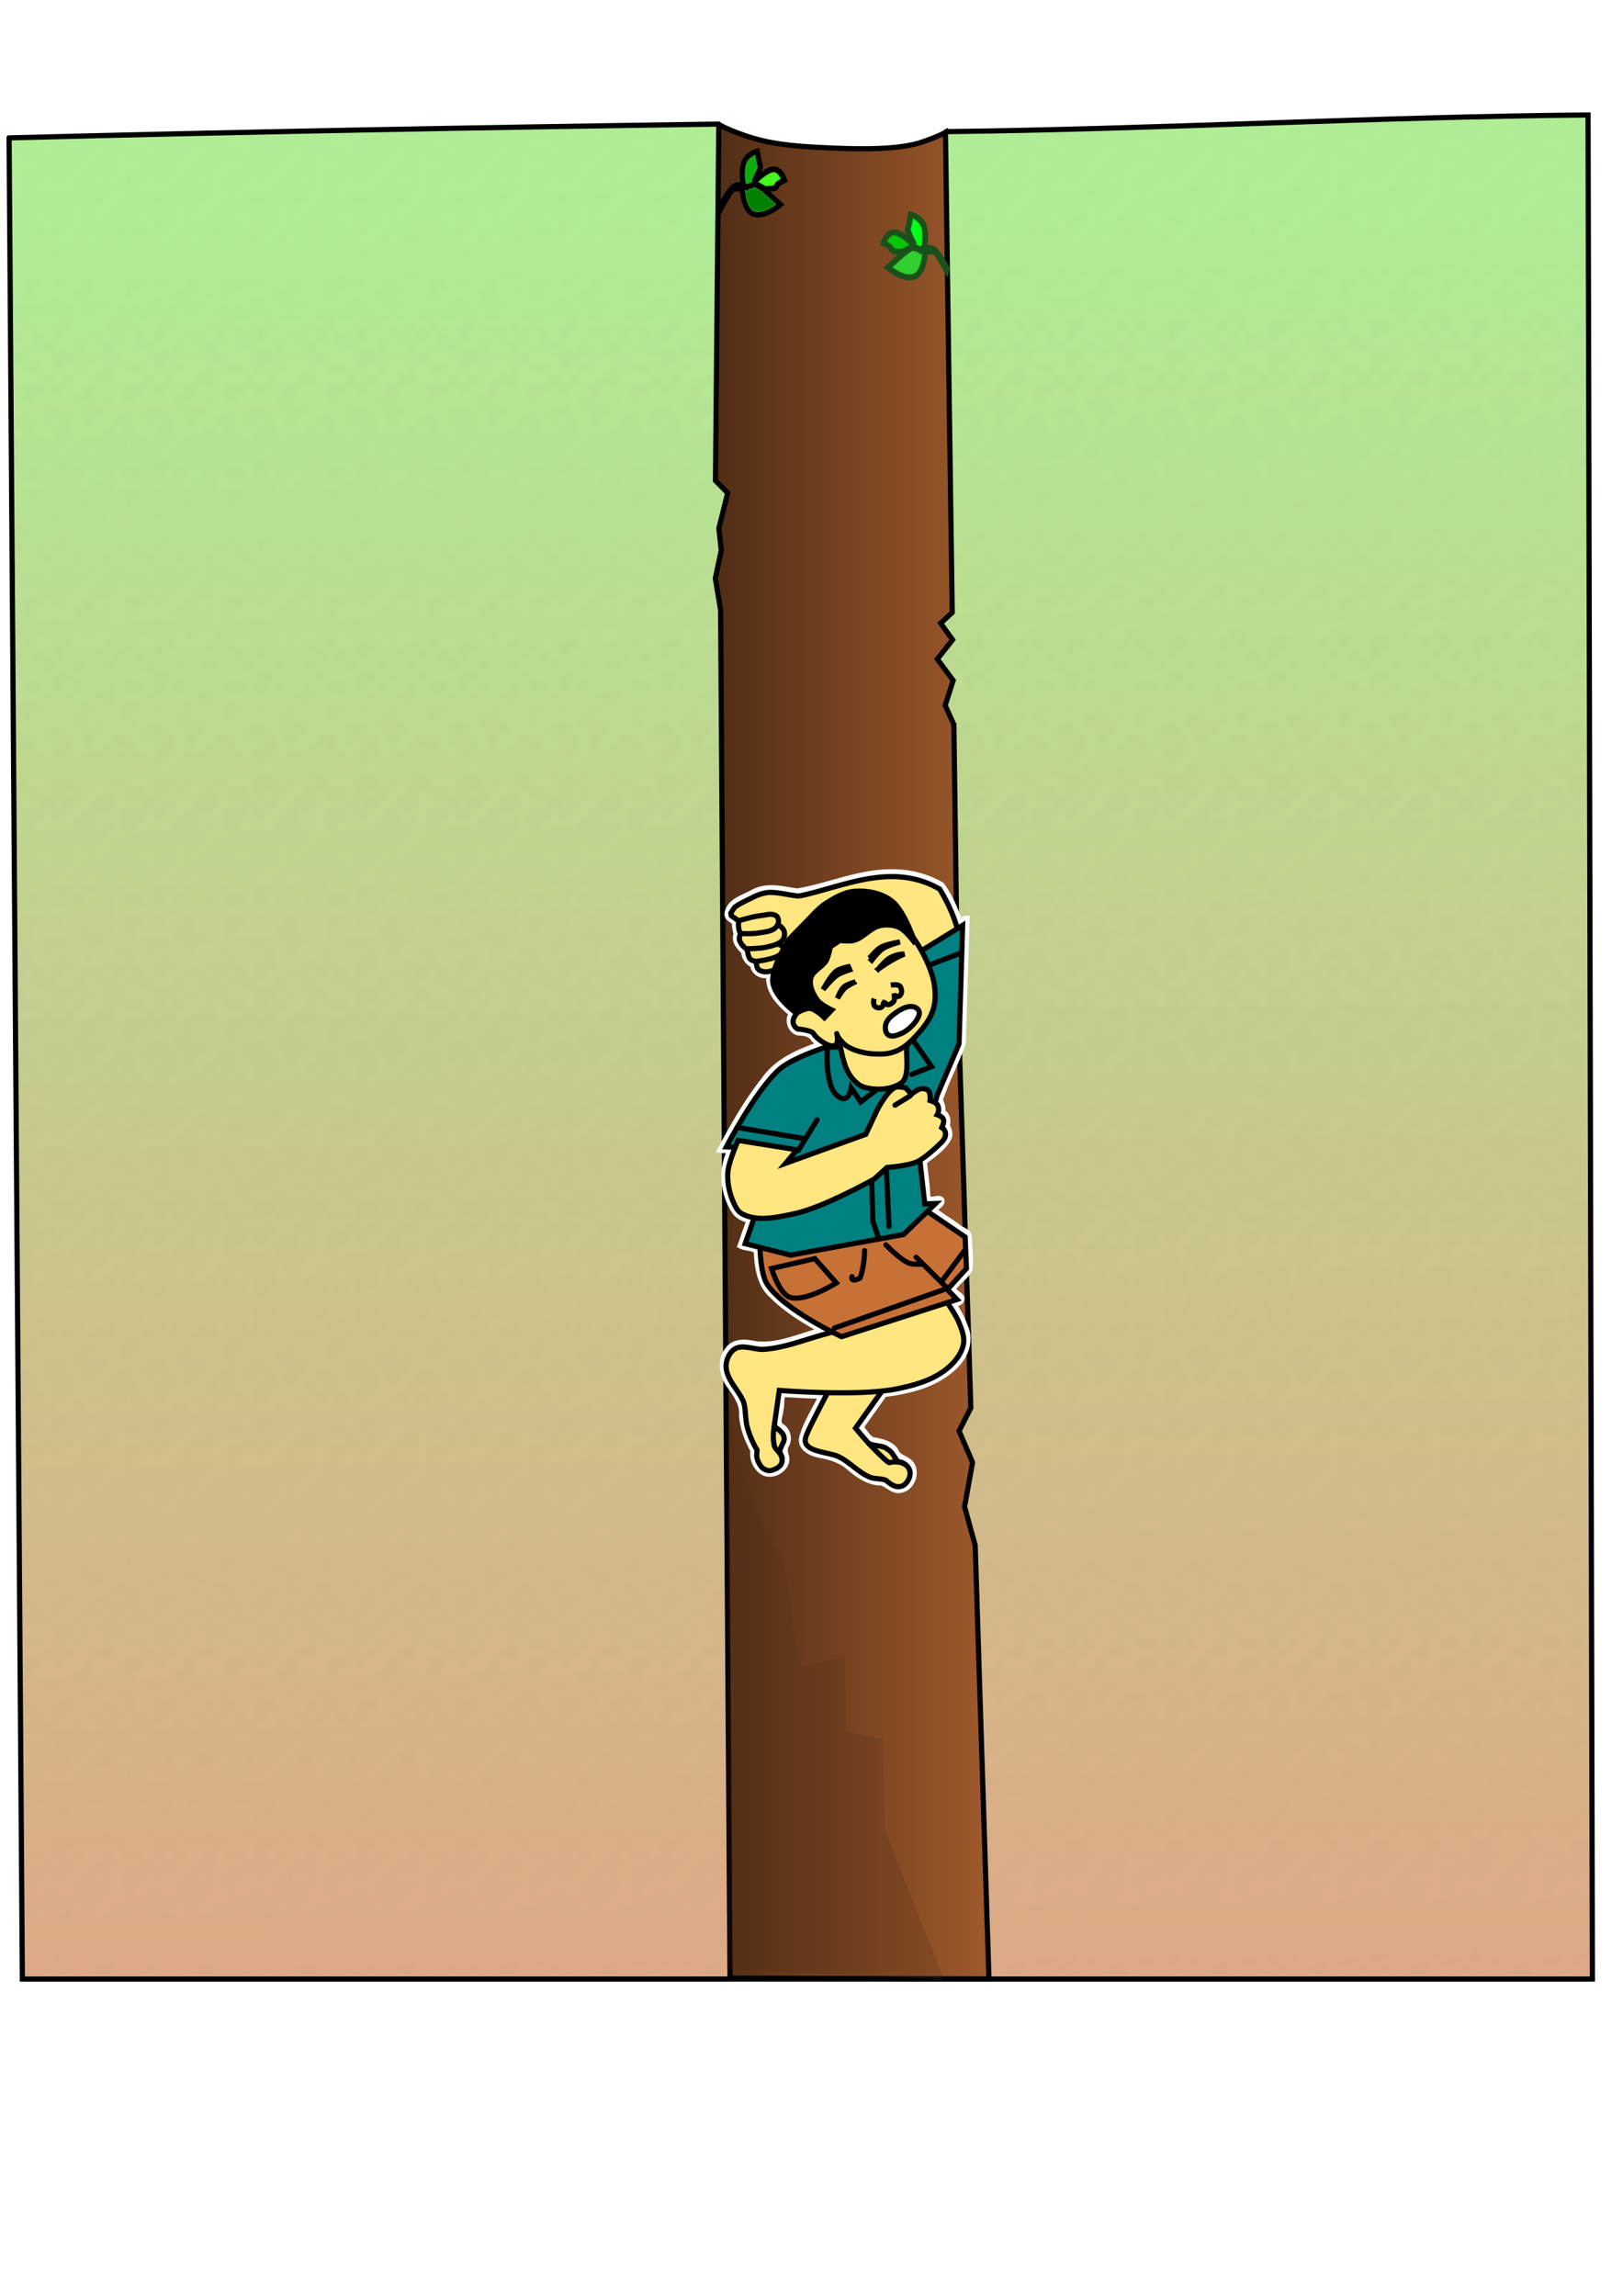 <?xml version="1.0" encoding="UTF-8"?>
<svg width="210mm" height="297mm" version="1.1" viewBox="0 0 744.09 1052.4" xmlns="http://www.w3.org/2000/svg" xmlns:osb="http://www.openswatchbook.org/uri/2009/osb" xmlns:xlink="http://www.w3.org/1999/xlink">
<defs>
<pattern id="a" xlink:href="#e" patternTransform="matrix(4.642 0 0 4.867 5.673 -164.66)"/>
<linearGradient id="d" x1="742.62" x2="952.79" y1="1534.9" y2="1534.9" gradientTransform="matrix(.464 .019 -.018 .486 30.126 -180.02)" gradientUnits="userSpaceOnUse">
<stop stop-color="#c87137" offset="0"/>
</linearGradient>
<linearGradient id="c" x1="691.69" x2="967.04" y1="1328.1" y2="1328.1" gradientTransform="matrix(.464 0 0 .487 5.673 -164.66)" gradientUnits="userSpaceOnUse">
<stop stop-color="#502d16" offset="0"/>
<stop stop-color="#a05a2c" offset="1"/>
</linearGradient>
<pattern id="e" width="10" height="10" patternTransform="translate(0) scale(10)" patternUnits="userSpaceOnUse">
<circle cx="2.567" cy=".81" r=".15"/>
<circle cx="3.048" cy="2.33" r=".15"/>
<circle cx="4.418" cy="2.415" r=".15"/>
<circle cx="1.844" cy="3.029" r=".15"/>
<circle cx="6.08" cy="1.363" r=".15"/>
<circle cx="5.819" cy="4.413" r=".15"/>
<circle cx="4.305" cy="4.048" r=".15"/>
<circle cx="5.541" cy="3.045" r=".15"/>
<circle cx="4.785" cy="5.527" r=".15"/>
<circle cx="2.667" cy="5.184" r=".15"/>
<circle cx="7.965" cy="1.448" r=".15"/>
<circle cx="7.047" cy="5.049" r=".15"/>
<circle cx="4.34" cy=".895" r=".15"/>
<circle cx="7.125" cy=".34" r=".15"/>
<circle cx="9.553" cy="1.049" r=".15"/>
<circle cx="7.006" cy="2.689" r=".15"/>
<circle cx="8.909" cy="2.689" r=".15"/>
<circle cx="9.315" cy="4.407" r=".15"/>
<circle cx="7.82" cy="3.87" r=".15"/>
<circle cx="8.27" cy="5.948" r=".15"/>
<circle cx="7.973" cy="7.428" r=".15"/>
<circle cx="9.342" cy="8.072" r=".15"/>
<circle cx="8.206" cy="9.315" r=".15"/>
<circle cx="9.682" cy="9.475" r=".15"/>
<circle cx="9.688" cy="6.186" r=".15"/>
<circle cx="3.379" cy="6.296" r=".15"/>
<circle cx="2.871" cy="8.204" r=".15"/>
<circle cx="4.59" cy="8.719" r=".15"/>
<circle cx="3.181" cy="9.671" r=".15"/>
<circle cx="5.734" cy="7.315" r=".15"/>
<circle cx="6.707" cy="6.513" r=".15"/>
<circle cx="5.73" cy="9.67" r=".15"/>
<circle cx="6.535" cy="8.373" r=".15"/>
<circle cx="4.37" cy="7.154" r=".15"/>
<circle cx=".622" cy="7.25" r=".15"/>
<circle cx=".831" cy="5.679" r=".15"/>
<circle cx="1.257" cy="8.519" r=".15"/>
<circle cx="1.989" cy="6.877" r=".15"/>
<circle cx=".374" cy="3.181" r=".15"/>
<circle cx="1.166" cy="1.664" r=".15"/>
<circle cx="1.151" cy=".093" r=".15"/>
<circle cx="1.151" cy="10.093" r=".15"/>
<circle cx="1.302" cy="4.451" r=".15"/>
<circle cx="3.047" cy="3.763" r=".15"/>
</pattern>
<linearGradient id="b" x1="812.18" x2="827.1" y1="506.35" y2="2194.9" gradientTransform="matrix(.464 0 0 .487 5.673 -164.66)" gradientUnits="userSpaceOnUse">
<stop stop-color="#b0ee96" offset="0"/>
<stop stop-color="#deaa87" offset="1"/>
</linearGradient>
</defs>
<path d="m4.148 63.211 6.086 843.98h719.84l-1.992-854.48c-98.014 0.828-196.39 6.483-294.26 7.625-18.191 30.389-66.865 20.439-104.46-3.453-108.68 1.53-217.14 3.523-325.21 6.325z" fill="url(#b)" stroke="#000" stroke-linecap="round" stroke-width="2.377"/>
<path d="m4.148 63.211 6.086 843.98h719.84l-1.992-854.48c-98.014 0.828-196.39 6.483-294.26 7.625-18.191 30.389-66.865 20.439-104.46-3.453-108.68 1.53-217.14 3.523-325.21 6.325z" fill="url(#a)" opacity=".329"/>
<path d="m329.54 57.139-1.528 163.16 5.604 5.731-4.036 16.086 1.099 10.146-2.722 12.84 2.414 14.501 4.322 627.21 118.71 0.332-6.31-198.72-4.869-17.769 3.661-20.273-6.181-14.421 5.387-10.579-6.13-193.06-1.644-120.17-3.987-8.806 3.668-11.43-7.269-9.775 7.008-8.882-5.484-7.571 5.31-4.908-3.1-220.11s-2.628 1.638-10.398 4.348c-10.934 3.814-29.437 3.368-41.763 2.829-8.333-0.364-21.104-0.863-31.543-3.329-11.447-2.705-20.214-7.381-20.214-7.381z" fill="url(#c)" stroke="#000" stroke-width="2.377"/>
<path d="m408.2 399.64c-14.688 0.024-28.431 6.484-42.736 8.817-6.845-1.041-14.473-3.151-20.864 0.837-4.14 2.153-10.09 3.754-11.239 9.181-0.487 2.49 2.235 3.164 3.453 4.55-0.258 1.79 0.385 3.52 0.707 5.254-1.297 3.161 1.366 6.094 3.404 8.013 0.199 2.592 1.802 5.131 4.07 5.989 0.432 3.363 3.669 5.371 6.716 4.848 1.645-0.577 0.334 1.864 0.812 2.811 0.83 6.348 5.707 10.949 10.214 14.755-2.344 3.503 0.185 9.181 4.47 8.881 2.351 0.074 4.733 0.848 5.931 3.101 0.801 0.784 1.749 1.42 2.638 2.047-9.481 3.293-19.48 7.423-25.566 16.196-7.924 9.921-14.231 21.104-20.231 32.371 1.439 0.272 3.406-0.149 4.6 0.281-4.424 8.701-3.182 20.001 2.203 27.934 1.583 2.323 4.333 3.34 6.721 4.036-1.682 3.713-2.767 7.734-4.213 11.57 2.338 1.233 5.183 0.817 7.428 2.224 0.329 7.4 1.418 15.774 7.307 20.723 6.54 6.565 14.462 11.341 22.426 15.732-9.804 2.583-19.591 7.355-29.903 6.214-4.307-0.979-9.947-1.615-12.921 2.604-4.047 4.934-2.676 12.455 1.113 17.091 2.708 3.857 5.744 8.056 5.271 13.145 0.323 5.758 2.573 11.218 5.202 16.144-0.946 5.348 3.516 11.988 9.069 10.656 3.596-0.656 7.552-4.326 6.166-8.466-0.619-1.778-0.739-3.556 0.386-5.089 1.369-3.036 0.214-6.8-2.602-8.423-2.373-1.845-0.103-5.046-0.287-7.469 1.004-2.134-0.547-7.586 2.623-6.906 5.287 0.338 10.58 0.579 15.874 0.723-3.126 6.516-7.418 12.674-9.065 19.828 0.032 4.758 5.124 6.701 8.867 7.354 5.075 0.939 9.94 2.541 13.789 6.278 4.088 3.363 8.862 6.443 14.246 6.288 2.989 1.188 5.583 4.418 9.123 3.284 5.389-1.157 8.026-9.729 3.212-13.275-1.965-1.637-4.962-1.953-5.839-4.774-2.503-3.685-7.022-4.381-10.917-5.122-2.245-1.269-3.356-3.792-5.105-5.625 3.562-5.001 7.124-10.002 10.686-15.002 12.238-1.646 25.566-4.69 34.166-14.729 3.818-4.406 5.534-11.097 2.895-16.607-1.234-3.549-3.054-6.844-5.112-9.933 1.584-0.194 4.637-1.456 3.269-3.604-1.019-1.558-4.862-2.48-2.778-4.78 2.216-2.622 5.28-4.607 6.837-7.789 0.618-4.831-0.352-9.871-0.295-14.774 0.033-2.805-3.909-3.223-5.525-5.037-3.466-2.45-7.449-4.856-10.599-7.332 1.049-1.402 4.249-2.478 3.44-4.726-1.752-1.709-5.056 1.239-6.395-1.257-0.084-5.358-1.081-10.721-1.553-16.081 4.145-3.197 8.924-6.255 11.412-11.127 0.66-1.91-0.115-4.019-0.966-5.6 0.863-2.213 0.075-5.11-2.039-6.193 0.306-1.887-0.289-3.923-1.165-5.378 2.93-8.914 7.424-17.175 10.584-25.971 0.583-19.167 1.166-38.334 1.749-57.502-1.201-0.109-2.66 1.681-3.357 1.516-2.09-5.887-4.532-11.833-8.252-16.766-7.156-4.156-15.398-6.104-23.556-5.941zm-25.948 30.979c2.673 2.356-2.796 2.011 0 0zm-26.291 217.65c-0.184 2.094-2.906-0.671-7e-3 -0.02l7e-3 0.02z" fill="#ffe680" stroke="#fcfcfc" stroke-width="2.377"/>
<path d="m381.39 634.69s-7.874 14.681-10.918 21.403c-1.075 2.374-2.105 4.654-0.38 6.561 2.729 3.019 10.474 3.31 14.113 4.965 5.389 2.451 9.475 7.625 15.016 9.67 1.957 0.722 5.059 0.421 6.967 1.277 2.444 2.1 5.065 4.066 8.282 2.179 2.757-2.295 3.905-6.104 1.405-8.711-1.264-1.292-2.481-1.879-3.997-1.919-1.204-0.977-1.86-2.653-2.686-3.657-0.825-1.004-0.456-0.894-3.045-2.671-1.756-1.205-6.833-0.963-8.165-2.44-3.304-3.663-5.738-6.692-5.738-6.692l15.661-21.986z" fill="#ffe680" stroke="#000" stroke-width="2.377"/>
<path d="m430.99 592.6s6.633 8.617 8.662 13.652c1.264 3.137 2.714 6.651 2.054 9.985-0.896 4.529-4.209 8.462-7.707 11.281-6.577 5.3-15.126 7.615-23.278 9.226-17.507 3.46-53.443 0.63-53.443 0.63l-2.353 16.473s3.837 2.399 4.404 4.453c0.781 2.829-1.294 3.725-1.884 7.279 0.504 1.226 1.179 1.58 1.109 4.072-0.07 2.493-2.874 3.832-4.739 4.355-2.431 0.681-4.551-1.37-4.551-1.37s-2.329-2.741-2.341-5.352c-4e-3 -0.889 0.159-2.607 0.159-2.607s-2.793-4.287-4.516-10.558c-1.022-3.721-0.579-9.133-1.922-12.054-2.499-5.432-7.945-10.133-7.759-16.16 0.092-2.991 1.788-6.395 4.337-7.742 3.619-1.913 9.039 0.705 13.08 0.387 9.553-0.753 17.552-4.101 26.815-6.666 10.003-2.77 29.991-8.384 29.991-8.384z" fill="#ffe680" stroke="#000" stroke-width="2.377"/>
<path d="m348.43 571.98s0.22 11.856 3.197 16.534c7.634 11.995 34.196 24.21 34.196 24.21l52.909-17.026-4.407-4.582 8.755-9.641-0.605-14.427-20.093-13.628s-21.929 11.55-33.741 14.614c-13.068 3.39-40.21 3.946-40.21 3.946z" fill="url(#d)" stroke="#000" stroke-linecap="round" stroke-width="2.377"/>
<path d="m349.21 84.561c-0.927-0.517-1.734-0.988-1.793-1.047-0.22-0.217 2.521-2.569 4.159-3.567 1.195-0.729 2.519-1.246 3.184-1.244 1.15 0.002 2.365 1.06 3.193 2.779l0.284 0.59-0.892 0.523c-1.102 0.646-1.836 1.329-2.132 1.982-0.125 0.276-0.387 0.566-0.587 0.65-0.199 0.083-1.119 0.179-2.046 0.212l-1.685 0.061-1.685-0.94z" fill="#47f81f" stroke="#296121" stroke-linecap="round" stroke-width=".69"/>
<path d="m346.6 97.193c-1.542-0.22-2.562-1.177-3.546-3.33-0.633-1.385-1.142-3.244-1.38-5.041-0.259-1.951-0.211-2.039 0.801-1.498l0.531 0.284-0.132-0.364c-0.171-0.471-0.169-0.487 0.07-0.487 0.111 0 0.869-0.228 1.686-0.507l1.484-0.507 0.878 0.506c1.681 0.969 2.711 1.777 5.792 4.543 1.705 1.531 3.115 2.824 3.133 2.872 0.018 0.049-0.52 0.462-1.195 0.918-2.973 2.008-5.853 2.933-8.122 2.61z" fill="#008000" stroke="#359527" stroke-linecap="round" stroke-width=".69"/>
<path d="m342.01 84.368c-0.168-0.285-0.481-2.316-0.565-3.666-0.099-1.598 0.136-4.081 0.507-5.344 0.288-0.983 1.167-2.321 1.95-2.971 0.555-0.461 2.333-1.529 2.397-1.44 0.021 0.029 0.111 0.497 0.2 1.041 0.089 0.544 0.349 1.791 0.578 2.771l0.416 1.782-0.564 1.385c-0.31 0.762-0.928 2.145-1.371 3.073-0.74 1.548-0.79 1.709-0.597 1.932 0.247 0.286 0.268 0.433 0.063 0.433-0.081 0-0.309 0.117-0.505 0.26-0.197 0.143-0.749 0.372-1.227 0.51-0.478 0.138-0.942 0.28-1.031 0.315-0.089 0.036-0.201-9.74e-4 -0.249-0.082z" fill="#0dac0d" stroke="#359527" stroke-linecap="round" stroke-width=".69"/>
<path d="m348.12 67.812-1.202 0.296s-6.305 1.492-7.415 7.484c-0.666 3.594-0.354 6.149-0.026 7.862-1.056-0.096-2.382 0.033-3.747 0.981-1.63 1.132-3.05 3.381-4.285 5.427-1.235 2.046-2.155 3.871-2.155 3.871l-0.227 0.452 1.299 4.259 1.306-2.43s1.019-1.896 2.168-3.891c0.575-0.998 1.182-2.021 1.7-2.828 0.518-0.807 1.113-1.483 1.002-1.395-0.028 0.022 0.212-0.1 0.577-0.139 0.365-0.039 0.836-0.033 1.286 0.002 0.454 0.036 0.543 0.07 0.854 0.122 0.077 0.981 0.245 2.567 0.819 4.619 0.408 1.459 0.996 2.987 1.908 4.291 0.913 1.304 2.204 2.401 3.887 2.751 3.153 0.656 6.293-0.654 8.664-2.015 2.371-1.362 4.037-2.877 4.037-2.877l1.019-0.926-6.497-5.831c0.187-0.012 0.184 0.009 0.378-0.01 0.689-0.066 1.395-0.169 2.049-0.403 0.327-0.117 0.647-0.261 0.96-0.524 0.312-0.262 0.635-0.713 0.693-1.267-0.018 0.165 7e-3 -0.02 0.263-0.257 0.255-0.237 0.659-0.518 1.072-0.761 0.827-0.486 1.662-0.828 1.662-0.828l1.009-0.408-0.319-1.084s-0.437-1.515-1.404-3.023c-0.967-1.508-2.643-3.213-5.023-3.049-1.943 0.134-3.755 1.307-5.373 2.538 0.133-0.325 0.303-0.687 0.408-0.978 0.138-0.383 0.249-0.724 0.32-1.063 0.036-0.17 0.065-0.336 0.065-0.56-4.5e-4 -0.224 0.013-0.577-0.351-0.99 0.265 0.3 0.107 0.164 0.053-0.004-0.054-0.168-0.127-0.432-0.202-0.743-0.15-0.621-0.316-1.438-0.468-2.24-0.305-1.603-0.554-3.151-0.554-3.151l-0.206-1.278zm-1.829 3.124c0.104 0.612 0.14 0.869 0.313 1.78 0.157 0.824 0.328 1.666 0.495 2.361 0.084 0.347 0.166 0.656 0.254 0.929 0.03 0.093 0.126 0.214 0.149 0.297-0.032 0.139-0.1 0.376-0.209 0.677-0.233 0.647-0.607 1.525-0.997 2.387-0.779 1.724-1.621 3.399-1.621 3.399l0.614 0.468c-0.31 0.049-0.64 0.161-0.914 0.514 0.061-0.078-0.125 0.048-0.188 0.088l-2.157 0.639c-0.079-0.261-1.115-3.751-0.25-8.419 0.558-3.012 3.026-4.473 4.51-5.12zm8.291 7.772c1.254-0.086 2.198 0.817 2.944 1.979 0.326 0.508 0.548 0.999 0.73 1.422-0.35 0.166-0.433 0.174-0.886 0.44-0.501 0.294-1.02 0.638-1.479 1.066-0.384 0.358-0.734 0.828-0.907 1.463-0.021 0.012-0.075 0.051-0.216 0.101-0.335 0.12-0.919 0.226-1.51 0.282-1.072 0.102-1.973 0.066-2.168 0.06l-3.812-2.032c0.432-0.446 0.927-1.001 2.177-2.023 1.676-1.371 3.838-2.67 5.127-2.758zm-8.548 7.076c0.384 0.164 0.893 0.43 1.414 0.747 1.114 0.678 2.149 1.439 2.183 1.464l6.341 5.691c-0.638 0.487-1.512 1.111-2.555 1.71-2.138 1.228-4.854 2.228-7.096 1.762-1.015-0.211-1.793-0.838-2.468-1.803-0.675-0.964-1.192-2.251-1.552-3.536-0.642-2.294-0.761-4.264-0.785-4.716l0.01 0.046s0.097-0.024 0.103-0.025c0.017-0.004 0.269-0.067 0.337-0.081l1.053 0.632-0.26-0.826c0.274-0.067 0.293-0.057 0.616-0.15 0.485-0.139 0.996-0.303 1.467-0.505 0.045-0.019 0.085-0.043 0.129-0.061l0.976-0.289 0.087-0.059z" color="#000000" color-rendering="auto" image-rendering="auto" shape-rendering="auto" solid-color="#000000" style="block-progression:tb;isolation:auto;mix-blend-mode:normal;text-decoration-color:#000000;text-decoration-line:none;text-decoration-style:solid;text-indent:0;text-transform:none;white-space:normal"/>
<path d="m366.41 410.77c-4.439-0.345-8.937-1.685-13.391-1.708-3.165 0.111-6.331 1.404-9.179 2.934-2.354 1.142-4.747 2.247-6.901 3.776-0.682 0.842-1.879 2.791-1.879 2.791l0.215 1.189 3.377 2.4s-0.546 4.052 0.941 5.659c-0.365 1.215-0.936 2.013-0.493 3.294 0.909 2.632 3.071 3.776 3.071 3.776 0.633 0.477 0.54 2.134 1.122 3.65 0.947 2.465 2.865 1.476 3.176 2.535 0.727 0.965 0.074 1.938 1.164 3.187 0.917 1.051 2.817 1.312 4.158 1.211 1.342-0.101 5.632-1.576 6.485-1.958 3.766-1.715 7.573-4.874 9.008-6.398 4.262-4.939 3.154-8.583 7.541-13.4 11.457-2.522 27.097-5.878 35.867-3.12 6.607 2.275 8.31 11.831 11.977 18.026l17.208-8.693c-1.313-7.607-5.221-16.156-9.083-22.377-22.019-12.596-44.123-1.051-64.386 3.226z" fill="#ffe680" stroke="#000" stroke-width="2.377"/>
<path d="m338.68 422.06s3.987-1.147 5.993-1.611c2.775-0.643 4.945-0.807 7.66-1.277 1.694-0.293 3.868 0.289 4.325 1.678 0.541 1.644 0.149 2.677-0.319 3.437-1.716 2.785-5.78 2.917-8.904 3.434-2.103 0.348-6.232 0.274-6.232 0.274l-1.608-0.095" fill="none" stroke="#000" stroke-width="2.377"/>
<path d="m356.46 423.69s2.765 1.51 3.115 3.429c0.37 2.03-0.334 3.73-1.604 4.635-2.057 1.466-4.622 1.976-7.057 2.51-2.803 0.614-8.609 0.641-8.609 0.641" fill="none" stroke="#000" stroke-width="2.377"/>
<path d="m355.8 432.84s3.209-0.242 3.376 2.368c0.08 1.251-1.084 2.107-2.009 2.718-3.026 1.997-10.534 2.756-10.534 2.756" fill="none" stroke="#000" stroke-width="2.377"/>
<path d="m356.74 438.21s2.647-0.673 3.527 0.956c1.037 1.917-1.466 4.068-1.466 4.068" fill="none" stroke="#000" stroke-width="2.377"/>
<path d="m417.4 502.02-7.275 5.208" fill="none" stroke="#000" stroke-width="2.377"/>
<path d="m378.58 480.01s-15.035 4.847-20.975 9.938c-10.861 9.309-24.614 35.792-24.614 35.792l6.095 0.251 6.819 31.884-4.273 12.226 20.788 5.256 51.863-9.468 14.649-14.199-4.967 0.196-2.285-20.497 7.963-29.276 10.04-23.59 1.652-54.339-19.526 11.998-6.597 43.734z" fill="#008080" stroke="#000" stroke-linecap="round" stroke-width="2.377"/>
<path d="m412.25 422.95c3.734 1.144 14.857 17.854 16.183 28.954 0.794 6.644 0.354 12.178-5.309 19.3-2.104 2.646-4.446 5.184-6.931 7.315-1.757 1.506 1.69 14.522-2.94 17.84-6.451 4.622-17.311 2.932-19.699 0.633-7.532-5.603-6.989-14.487-9.917-23.169 0 0 1.1 4.165-0.74 5.344-2.488 1.595-9.043-3.484-9.787-5.212-0.745-1.728-7.469-2.287-7.469-2.287s-4.207-2.393-0.554-6.812c6.183-23.667 5.616-23.299 9.226-26.635 11.512-7.155 25.005-19.057 37.938-15.27z" fill="#ffe680" stroke="#000" stroke-linecap="round" stroke-linejoin="round" stroke-width="2.377"/>
<path d="m410.84 464.13c-2.001 1.374-4.226 3.166-4.788 5.604-0.359 1.557-0.106 3.755 1.161 4.648 1.872 1.32 4.611-0.06 6.712-0.924 2.742-1.516 5.349-4.067 6.73-6.524 0.544-0.998 1.09-2.297 0.698-3.372-0.409-1.122-1.65-1.931-2.782-2.115-2.683-0.436-5.461 1.123-7.731 2.682z" fill="#fff" stroke="#000" stroke-width="2.377"/>
<path d="m400.78 457.77s-0.663 1.925 0.117 3.255c0.426 0.727 1.905 1.215 2.829 0.867 1.446-0.546 1.036-1.786 1.57-2.436 1.03 0.273 1.016 2.016 3.415 0.516 1.78-1.113 1.323-2.16 1.279-3.598 0.867-0.272 1.542 1.079 2.673-0.065 1.125-1.138 0.722-3.441-0.218-4.359-0.906-0.886-4.038-0.416-4.038-0.416" fill="none" stroke="#000" stroke-width="2.377"/>
<path d="m402.63 444.25s2.924-3.462 4.45-4.571c1.384-1.006 3.022-1.628 4.656-2.059 0.933-0.246 2.872-0.282 2.872-0.282s-2.453 1.077-3.641 1.7c-1.581 0.83-3.125 1.74-4.632 2.71-1.056 0.679-3.705 2.501-3.705 2.501z" fill="none" stroke="#000" stroke-width="2.377"/>
<path d="m392.19 450.07s-3.959 1.099-5.434 2.477c-1.396 1.303-2.813 5.085-2.813 5.085s1.961-3.42 3.372-4.712c1.402-1.283 4.876-2.85 4.876-2.85z" fill="none" stroke="#000" stroke-width="2.377"/>
<path d="m388.97 443.13 0.614 1.425s-4.067 1.26-5.815 2.461c-2.501 1.718-6.399 6.588-6.399 6.588s3.328-6.376 6.04-8.453c1.584-1.213 5.56-2.022 5.56-2.022z" fill="none" stroke="#000" stroke-width="2.377"/>
<path d="m398.61 439.23 1.062 0.944s2.927-3.875 4.869-5.2c2.398-1.637 8.036-3.17 8.036-3.17s-6.117 0.918-8.771 2.439c-2.06 1.181-5.194 4.987-5.194 4.987z" fill="none" stroke="#000" stroke-width="2.377"/>
<path d="m355.24 652.39s-0.68 3.637-0.709 5.437c-0.043 2.662 0.15 2.81 0.479 5.114 0.185 0.326 0.543 1.022 0.792 1.289 2.076 2.237 2.082 2.326 3.007 4.642" fill="none" stroke="#000" stroke-width="2.377"/>
<path d="m398.16 661.59s7.951 8.319 9.474 8.899c2.085-0.516 3.289-0.405 4.786-0.167 2.014 0.32 3.071 1.407 3.071 1.407" fill="none" stroke="#000" stroke-width="2.377"/>
<path d="m361.79 430.5s-8.24 12.729-7.485 19.776c0.739 6.891 10.801 14.164 10.801 14.164s3.147-1.847 5.477-2.179c2.788-0.397 7.395 4.264 7.395 4.264l3.37-3.539s-4.973-2.341-6.576-4.514c-2.002-2.712-3.785-6.384-3.143-9.747 0.728-3.809 5.625-5.308 7.342-8.75 1.446-2.898 2.245-9.525 2.245-9.525s6.703 1.417 9.956 0.693c4.568-1.017 7.813-5.908 12.397-6.845 2.916-0.596 6.173-0.379 8.868 0.931 3.061 1.487 7.278 7.371 7.278 7.371s-4.959-14.866-10.606-19.389c-4.678-3.747-11.218-5.064-17.092-4.663-5.017 0.342-9.707 3.157-13.981 5.931-2.432 1.578-6.428 5.959-6.428 5.959z" stroke="#000" stroke-width="2.377"/>
<path d="m384.28 475.44s1.414 2.009 2.798 3.203c3.705 3.196 10.332 4.368 13.893 4.485 3.562 0.117 8.058 0.378 13.287-3.142 2.088-1.406 3.432-2.671 3.432-2.671" fill="none" stroke="#000" stroke-linecap="round" stroke-width="2.377"/>
<path d="m379.31 481.29s-1.141 16.077 4.347 20.829c5.488 4.752 6.603-3.406 6.603-3.406l4.347 6.402 6.666-5.1" fill="none" stroke="#000" stroke-linecap="round" stroke-width="2.377"/>
<path d="m419.11 477.55 7.939 11.359-9.037 3.588" fill="none" stroke="#000" stroke-linecap="round" stroke-width="2.377"/>
<path d="m406.38 536.43 1.193 25.791" fill="none" stroke="#000" stroke-linecap="round" stroke-width="2.377"/>
<path d="m399.7 542.1 0.422 17.556 2.429 7.172" fill="none" stroke="#000" stroke-linecap="round" stroke-width="2.377"/>
<path d="m365.98 527.41 8.62-14.072" fill="none" stroke="#000" stroke-linecap="round" stroke-width="2.377"/>
<path d="m427.19 441.96 12.592-4.857" fill="none" stroke="#000" stroke-linecap="round" stroke-width="2.377"/>
<path d="m434.83 591.06-14.826-14.754" fill="none" stroke="#000" stroke-linecap="round" stroke-width="2.377"/>
<path d="m406.18 570.65s6.386 6.695 10.479 8.352c1.762 0.713 5.646 0.515 5.646 0.515" fill="none" stroke="#000" stroke-linecap="round" stroke-width="2.377"/>
<path d="m396.39 573.28s-0.017 7.154-2.109 12.584c-4.675 2.354-3.67-0.661-3.67-0.661" fill="none" stroke="#000" stroke-linecap="round" stroke-width="2.377"/>
<path d="m353.71 581.5s3.495 11.249 8.145 13.065c7.004 2.735 21.556-6.468 21.556-6.468l-9.835-11.154z" fill="none" stroke="#000" stroke-linecap="round" stroke-width="2.377"/>
<path d="m382.53 608.79 50.455-17.727" fill="none" stroke="#000" stroke-linecap="round" stroke-width="2.377"/>
<path d="m431.59 587.6 10.649-14.364" fill="none" stroke="#000" stroke-linecap="round" stroke-width="2.377"/>
<path d="m338.44 522.76s-4.371 9.478-4.744 14.607c-0.316 4.352 0.545 8.882 2.188 12.892 0.964 2.352 2.164 5.035 4.347 6.18 7.282 3.819 16.447 1.507 24.426-0.195 12.76-2.722 36.072-15.718 36.072-15.718l5.924-5.357s9.54-0.664 13.834-2.631c4.056-1.858 10.615-8.364 10.615-8.364s2.087-1.746 2.351-3.584c0.264-1.838-0.503-2.935-1.674-3.697 0.48-1.086 1.04-2.391 0.808-3.572-0.231-1.181-1.931-1.997-2.883-2.333 0.738-1.21 0.854-2.963 0.193-4.336-0.661-1.373-3.495-2.172-3.495-2.172s0.351-2.621-0.513-4.122c-0.62-1.076-1.807-1.234-3.003-1.324-1.872-0.141-5.057 2.592-5.057 2.592l-2.562-2.906s-3.447-0.917-4.952-0.204c-4.053 1.921-8.419 10.855-8.419 10.855l-4.975 10.597-36.744 13.29 5.192-6.187z" fill="#ffe680" stroke="#000" stroke-linecap="round" stroke-width="2.377"/>
<path d="m417.24 502.37-6.904 4.242" fill="none" stroke="#000" stroke-linecap="round" stroke-width="2.377"/>
<path d="m338.86 516.96 29.225 4.88" fill="none" stroke="#000" stroke-linecap="round" stroke-width="2.377"/>
<path d="m415.38 125.9c-1.098-0.258-2.257-0.692-3.302-1.237-1.019-0.531-2.981-1.78-3.17-2.018-0.108-0.137 0.606-0.852 2.996-3.001 3.046-2.739 4.361-3.766 5.904-4.612l0.743-0.408 1.643 0.549c1.534 0.512 1.638 0.57 1.567 0.867-0.088 0.366 0.02 0.389 0.492 0.106 0.185-0.111 0.452-0.204 0.592-0.207 0.237-5e-3 0.249 0.076 0.166 1.123-0.126 1.586-0.772 4.146-1.398 5.537-1.116 2.481-2.191 3.357-4.244 3.454-0.673 0.032-1.461-0.029-1.99-0.153z" fill="#31ce31" stroke="#216b15" stroke-linecap="round" stroke-width=".69"/>
<path d="m421.37 112.93c-0.519-0.158-1.105-0.408-1.301-0.554-0.197-0.147-0.439-0.268-0.539-0.27-0.104-2e-3 -0.047-0.112 0.135-0.258l0.316-0.255-0.956-2c-0.526-1.1-1.164-2.529-1.419-3.175l-0.464-1.174 0.242-0.772c0.133-0.425 0.406-1.629 0.607-2.677 0.201-1.048 0.387-1.929 0.414-1.957 0.164-0.172 1.888 1.027 2.704 1.879 1.456 1.521 1.881 2.763 2.033 5.94 0.111 2.327-0.285 5.6-0.675 5.571-0.084-6e-3 -0.577-0.141-1.096-0.299z" fill="#00ff1b" stroke="#216b15" stroke-linecap="round" stroke-width=".69"/>
<path d="m410.99 114.24c-1.072-0.165-1.263-0.27-1.543-0.845-0.325-0.669-1.114-1.388-2.165-1.976-0.441-0.247-0.803-0.528-0.803-0.625 0-0.271 0.778-1.512 1.327-2.116 1.175-1.294 2.278-1.401 4.24-0.414 0.638 0.321 1.529 0.846 1.98 1.167 1.077 0.767 3.236 2.655 3.236 2.829 0 0.075-0.848 0.583-1.885 1.127-1.807 0.949-1.923 0.99-2.797 0.973-0.501-0.01-1.217-0.065-1.591-0.122z" fill="#07c507" stroke="#216b15" stroke-linecap="round" stroke-width=".69"/>
<path d="m416.52 96.643 1.202 0.296s6.305 1.492 7.415 7.484c0.666 3.594 0.354 6.149 0.025 7.862 1.056-0.096 2.382 0.034 3.747 0.981 1.63 1.132 3.05 3.381 4.285 5.427 1.235 2.046 2.155 3.871 2.155 3.871l0.227 0.452-1.299 4.259-1.306-2.43s-1.019-1.896-2.168-3.891c-0.575-0.998-1.182-2.021-1.7-2.828-0.518-0.807-1.113-1.483-1.002-1.395 0.028 0.022-0.212-0.1-0.577-0.139-0.365-0.039-0.836-0.033-1.286 2e-3 -0.454 0.036-0.543 0.07-0.854 0.122-0.077 0.981-0.245 2.567-0.819 4.619-0.408 1.459-0.996 2.987-1.908 4.291-0.913 1.304-2.204 2.401-3.887 2.751-3.153 0.656-6.293-0.654-8.664-2.015-2.371-1.362-4.037-2.877-4.037-2.877l-1.019-0.926 6.497-5.831c-0.187-0.011-0.184 9e-3 -0.378-0.01-0.689-0.066-1.395-0.169-2.049-0.403-0.327-0.117-0.647-0.261-0.96-0.524-0.312-0.262-0.635-0.713-0.693-1.267 0.018 0.165-7e-3 -0.02-0.263-0.257-0.255-0.237-0.659-0.518-1.072-0.761-0.827-0.486-1.662-0.828-1.662-0.828l-1.009-0.408 0.319-1.084s0.437-1.515 1.404-3.023c0.967-1.508 2.643-3.213 5.023-3.049 1.943 0.134 3.755 1.307 5.373 2.538-0.133-0.325-0.303-0.687-0.408-0.978-0.138-0.383-0.249-0.724-0.32-1.063-0.036-0.17-0.065-0.336-0.065-0.56 4.5e-4 -0.224-0.013-0.577 0.351-0.99-0.265 0.3-0.107 0.164-0.053-4e-3 0.054-0.168 0.127-0.432 0.202-0.743 0.15-0.621 0.316-1.438 0.468-2.24 0.305-1.603 0.554-3.151 0.554-3.151l0.206-1.278zm1.829 3.124c-0.104 0.612-0.14 0.869-0.313 1.78-0.156 0.824-0.328 1.666-0.495 2.361-0.084 0.347-0.166 0.656-0.254 0.929-0.03 0.093-0.126 0.214-0.149 0.297 0.032 0.139 0.1 0.376 0.209 0.677 0.233 0.647 0.607 1.525 0.997 2.387 0.779 1.724 1.621 3.399 1.621 3.399l-0.614 0.468c0.31 0.049 0.64 0.161 0.914 0.514-0.061-0.078 0.125 0.048 0.188 0.088l2.157 0.639c0.079-0.261 1.115-3.751 0.25-8.419-0.558-3.012-3.026-4.473-4.51-5.12zm-8.291 7.772c-1.254-0.086-2.198 0.817-2.944 1.979-0.326 0.508-0.548 0.999-0.73 1.422 0.35 0.166 0.433 0.174 0.886 0.44 0.501 0.294 1.02 0.638 1.479 1.066 0.384 0.358 0.734 0.828 0.907 1.463 0.021 0.012 0.075 0.051 0.216 0.101 0.335 0.12 0.919 0.226 1.51 0.282 1.072 0.102 1.973 0.066 2.168 0.06l3.812-2.032c-0.432-0.446-0.927-1.001-2.177-2.023-1.676-1.371-3.838-2.669-5.127-2.758zm8.548 7.076c-0.384 0.164-0.893 0.43-1.414 0.747-1.114 0.678-2.149 1.439-2.183 1.464l-6.341 5.691c0.638 0.487 1.512 1.111 2.555 1.71 2.138 1.228 4.854 2.228 7.096 1.762 1.015-0.211 1.793-0.838 2.468-1.803 0.675-0.964 1.192-2.251 1.552-3.536 0.642-2.294 0.761-4.264 0.785-4.716l-0.01 0.046s-0.097-0.024-0.103-0.025c-0.017-4e-3 -0.269-0.067-0.337-0.081l-1.053 0.632 0.26-0.826c-0.274-0.067-0.293-0.057-0.616-0.15-0.485-0.139-0.996-0.303-1.467-0.505-0.045-0.019-0.085-0.043-0.129-0.061l-0.976-0.289-0.087-0.059z" color="#000000" color-rendering="auto" fill="#1a501a" image-rendering="auto" shape-rendering="auto" solid-color="#000000" style="block-progression:tb;isolation:auto;mix-blend-mode:normal;text-decoration-color:#000000;text-decoration-line:none;text-decoration-style:solid;text-indent:0;text-transform:none;white-space:normal"/>
<path d="m333.62 645.79-0.131 256.89 99.417 4.922-26.978-68.086-1.327-42.291-16.726-3.269-0.454-34.738-20.743 5.114s-4.103-25.745-5.24-36.41c-1.137-10.665-6.567-20.444-6.567-20.444l-13.554-26.152z" fill="#502d16" fill-opacity=".652" opacity=".329"/>
</svg>

